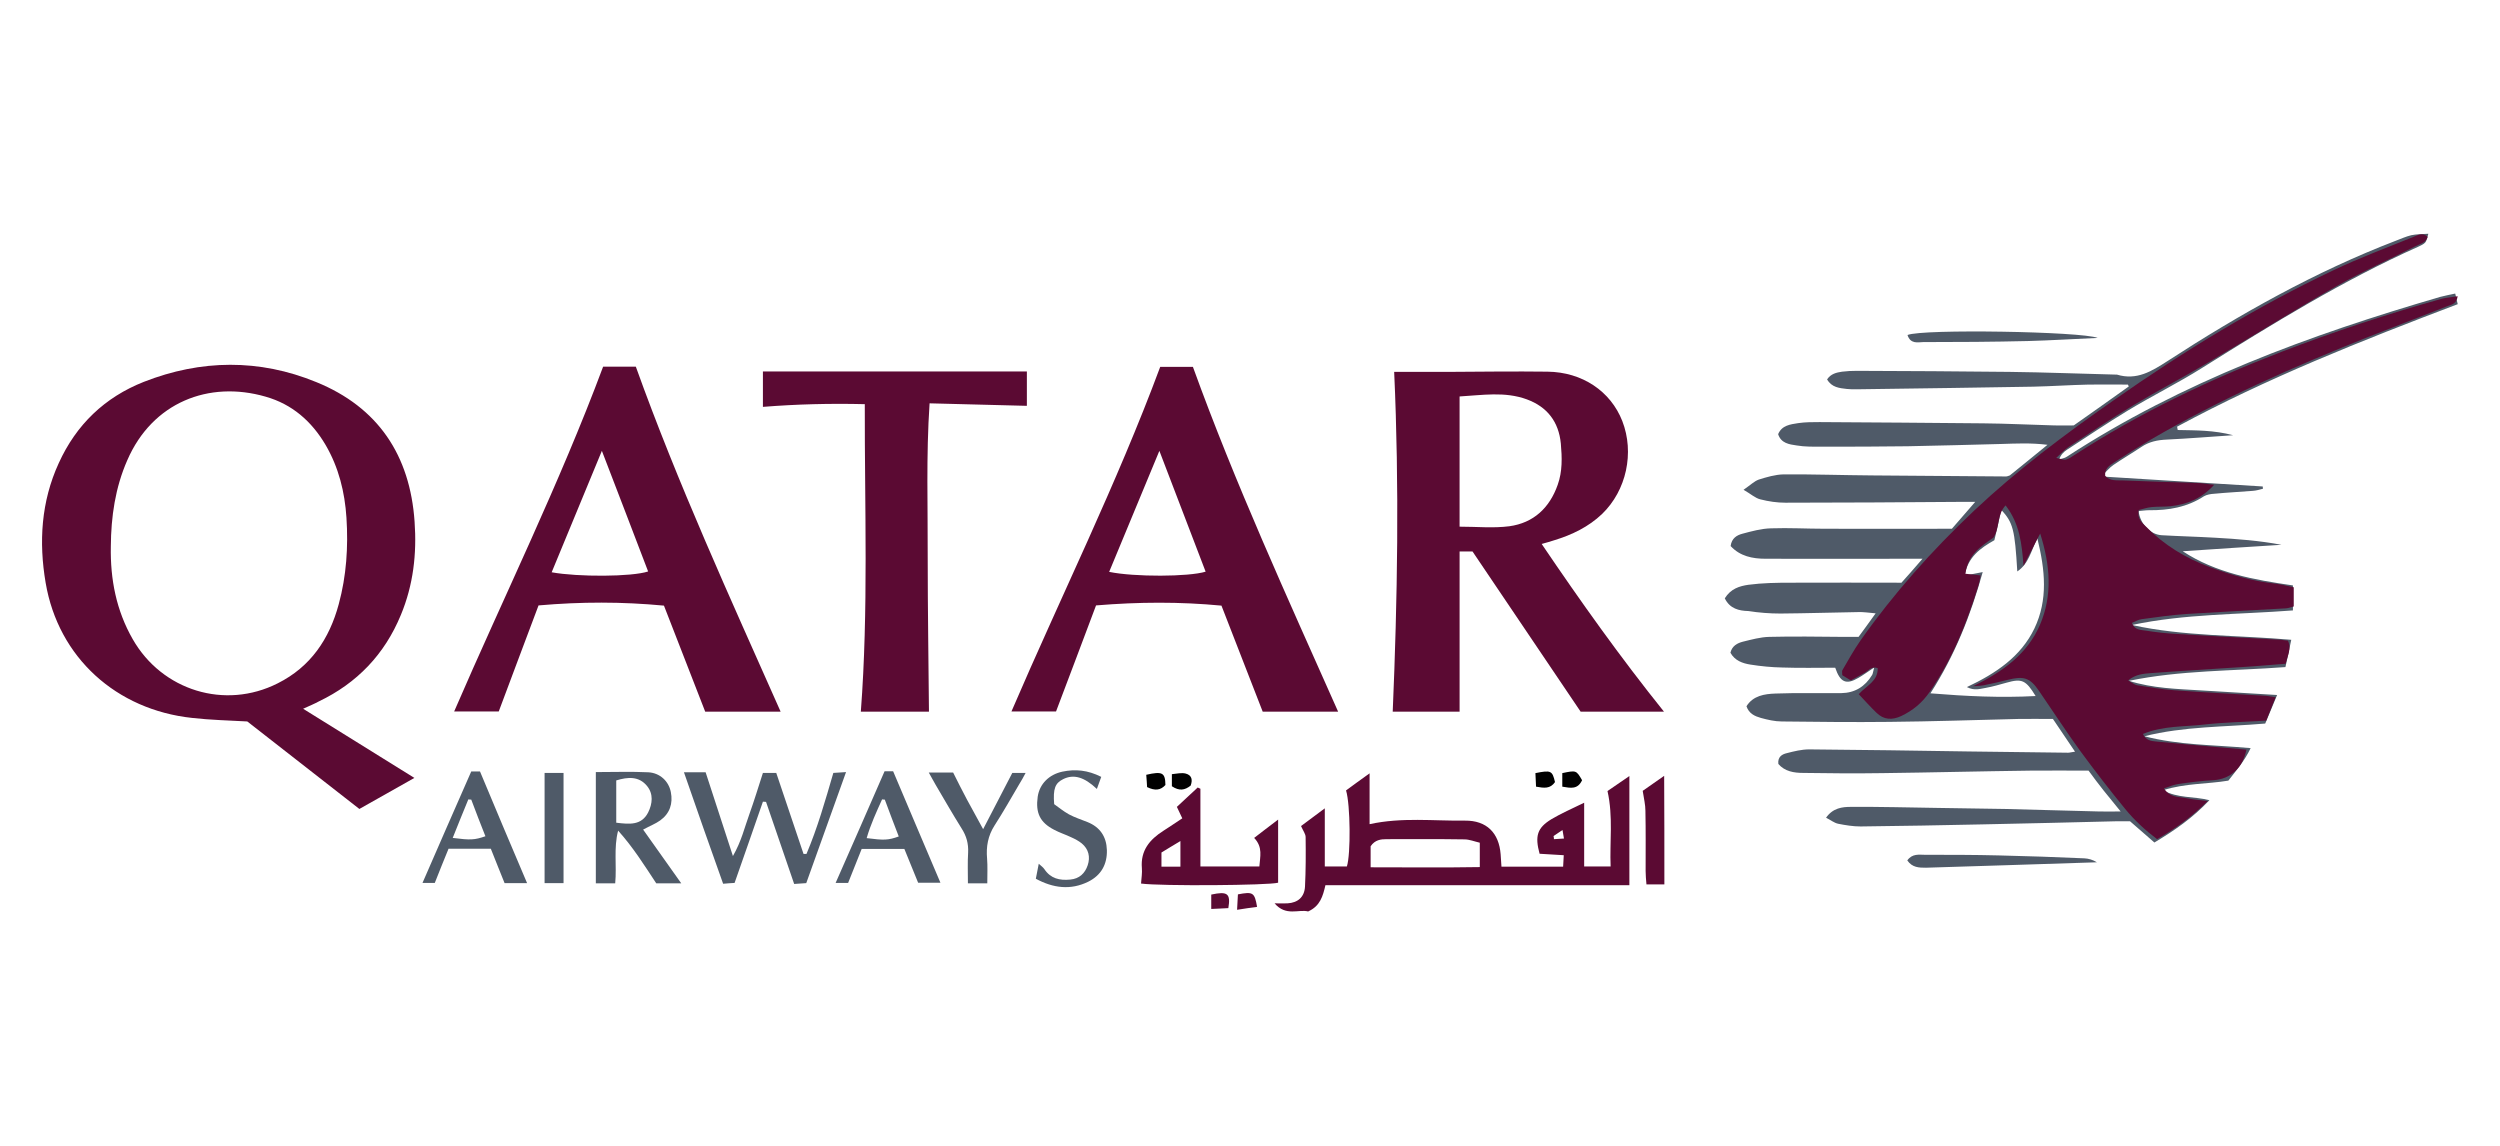 <svg xmlns="http://www.w3.org/2000/svg" xmlns:xlink="http://www.w3.org/1999/xlink" id="Layer_1" x="0px" y="0px" viewBox="0 0 120 55" style="enable-background:new 0 0 120 55;" xml:space="preserve"><style type="text/css">	.st0{fill:#4F5A68;}	.st1{fill:#5B0A33;}</style><g>	<path class="st0" d="M82.79,28.72c0.29-0.47,0.72-0.59,1.13-0.65c0.68-0.09,1.36-0.1,2.05-0.1c1.74-0.01,3.47,0,5.3,0  c0.27-0.3,0.59-0.66,1.01-1.15c-0.38,0-0.61,0-0.83,0c-2.23,0-4.47,0.01-6.7,0c-0.63,0-1.23-0.12-1.68-0.61  c0.05-0.38,0.3-0.52,0.56-0.59c0.45-0.12,0.92-0.25,1.38-0.26c0.86-0.03,1.72,0.02,2.57,0.02c2,0.01,3.99,0,6.11,0  c0.31-0.36,0.7-0.8,1.12-1.29c-0.24,0-0.49,0-0.74,0c-2.79,0.02-5.58,0.04-8.37,0.04c-0.4,0-0.81-0.06-1.2-0.16  c-0.25-0.06-0.46-0.26-0.81-0.46c0.32-0.22,0.51-0.41,0.73-0.49c0.38-0.12,0.79-0.24,1.19-0.25c1.42-0.01,2.83,0.04,4.25,0.05  c2.15,0.02,4.29,0.03,6.44,0.05c0.04,0,0.08-0.02,0.17-0.05c0.55-0.44,1.12-0.91,1.81-1.47c-0.82-0.1-1.51-0.06-2.2-0.04  c-1.5,0.04-3,0.08-4.51,0.11c-1.37,0.02-2.75,0.02-4.12,0.02c-0.41,0-0.82,0.01-1.22-0.06c-0.34-0.05-0.74-0.1-0.88-0.54  c0.18-0.43,0.59-0.47,0.96-0.53c0.34-0.05,0.69-0.05,1.03-0.05c2.62,0.02,5.24,0.03,7.86,0.06c1.14,0.01,2.27,0.07,3.41,0.1  c0.3,0.01,0.6,0,0.93,0c0.88-0.62,1.76-1.24,2.64-1.87c-0.01-0.03-0.03-0.06-0.04-0.09c-0.63,0-1.27-0.01-1.9,0  c-0.88,0.02-1.76,0.08-2.64,0.1c-2.68,0.05-5.37,0.08-8.05,0.12c-0.3,0-0.6,0.02-0.9-0.01c-0.35-0.04-0.73-0.07-0.95-0.46  c0.18-0.27,0.45-0.33,0.72-0.37c0.23-0.03,0.47-0.04,0.71-0.04c2.45,0.01,4.9,0.02,7.34,0.05c1.7,0.02,3.39,0.09,5.08,0.13  c0.02,0,0.04,0,0.06,0c0.95,0.29,1.67-0.16,2.43-0.65c3.48-2.26,7.09-4.29,10.97-5.78c0.24-0.09,0.48-0.2,0.73-0.26  c0.24-0.05,0.49-0.05,0.82-0.07c-0.07,0.21-0.08,0.34-0.15,0.42c-0.08,0.09-0.21,0.14-0.33,0.2c-3.64,1.63-7.01,3.71-10.38,5.82  c-1.16,0.73-2.4,1.34-3.57,2.05c-0.99,0.6-1.95,1.25-2.92,1.88c-0.15,0.1-0.29,0.23-0.37,0.46c0.13-0.04,0.27-0.06,0.37-0.13  c5.53-3.6,11.64-5.84,17.92-7.67c0.22-0.06,0.45-0.1,0.72-0.16c0.04,0.18,0.07,0.31,0.12,0.51c-4.61,1.75-9.16,3.55-13.47,5.88  c0.01,0.05,0.02,0.11,0.03,0.16c0.44,0.01,0.88,0.01,1.31,0.04c0.45,0.03,0.89,0.09,1.35,0.21c-1.06,0.07-2.13,0.16-3.19,0.21  c-0.44,0.02-0.84,0.1-1.21,0.35c-0.45,0.3-0.91,0.57-1.35,0.87c-0.18,0.12-0.32,0.3-0.58,0.55c2.69,0.17,5.22,0.32,7.75,0.48  c0,0.04,0.01,0.07,0.01,0.11c-0.16,0.04-0.32,0.09-0.48,0.1c-0.62,0.05-1.24,0.08-1.86,0.14c-0.17,0.01-0.35,0.04-0.49,0.12  c-0.81,0.53-1.7,0.68-2.64,0.67c-0.17,0-0.33,0.03-0.5,0.04c0.08,0.63,0.56,1.12,1.1,1.16c0.86,0.05,1.71,0.07,2.57,0.12  c1.07,0.06,2.13,0.14,3.19,0.34c-1.58,0.1-3.16,0.2-4.74,0.31c1.6,1.05,3.43,1.37,5.29,1.64c0,0.4,0,0.78,0,1.2  c-2.59,0.2-5.19,0.16-7.73,0.7c2.5,0.55,5.06,0.48,7.65,0.71c-0.1,0.47-0.18,0.87-0.28,1.31c-2.54,0.19-5.05,0.15-7.51,0.66  c1.14,0.36,2.32,0.39,3.48,0.46c1.17,0.07,2.35,0.14,3.63,0.22c-0.21,0.51-0.39,0.93-0.57,1.37c-1.96,0.17-3.9,0.13-5.8,0.61  c1.65,0.43,3.34,0.41,5.1,0.57c-0.29,0.61-0.69,1.07-1.07,1.56c-1.01,0.17-2.04,0.12-3.14,0.46c0.73,0.4,1.46,0.28,2.23,0.48  c-0.8,0.85-1.67,1.45-2.64,2.03c-0.37-0.32-0.74-0.65-1.17-1.02c-0.16,0-0.4,0-0.63,0c-2.15,0.05-4.29,0.11-6.44,0.15  c-1.95,0.04-3.91,0.08-5.86,0.1c-0.36,0-0.73-0.06-1.08-0.13c-0.19-0.04-0.36-0.18-0.58-0.29c0.33-0.47,0.78-0.52,1.19-0.52  c1.39-0.01,2.79,0.03,4.18,0.05c1.07,0.02,2.15,0.03,3.22,0.05c1.5,0.04,3,0.08,4.5,0.12c0.3,0.01,0.6,0,1.05,0  c-0.32-0.4-0.57-0.7-0.82-1.01c-0.24-0.3-0.47-0.61-0.72-0.95c-0.93,0-1.87-0.01-2.81,0c-2.36,0.03-4.72,0.09-7.08,0.12  c-1.27,0.02-2.53,0.01-3.8-0.01c-0.45,0-0.89-0.07-1.2-0.43c-0.04-0.35,0.19-0.47,0.41-0.52c0.35-0.09,0.71-0.18,1.07-0.18  c2.55,0.02,5.11,0.06,7.66,0.1c1.59,0.02,3.18,0.04,4.77,0.06c0.08,0,0.16-0.03,0.33-0.05c-0.39-0.57-0.74-1.1-1.06-1.57  c-0.61,0-1.14-0.01-1.68,0c-2.06,0.05-4.12,0.12-6.18,0.14c-1.72,0.02-3.43,0-5.15-0.02c-0.34,0-0.68-0.08-1.01-0.17  c-0.28-0.08-0.57-0.2-0.69-0.56c0.32-0.51,0.86-0.59,1.39-0.61c1.05-0.04,2.1-0.01,3.16-0.02c0.65-0.01,1.14-0.31,1.48-0.87  c0.04-0.06,0.04-0.15,0.1-0.36c-0.32,0.21-0.53,0.37-0.76,0.5c-0.58,0.34-0.87,0.22-1.11-0.49c-0.83,0-1.69,0.02-2.54-0.01  c-0.51-0.01-1.03-0.06-1.53-0.14c-0.38-0.06-0.75-0.19-0.96-0.57c0.08-0.33,0.33-0.46,0.6-0.53c0.41-0.1,0.84-0.22,1.26-0.23  c1.18-0.03,2.36-0.01,3.54,0c0.24,0,0.47,0,0.75,0c0.25-0.34,0.5-0.68,0.82-1.13c-0.35-0.03-0.59-0.07-0.84-0.06  c-1.24,0.02-2.49,0.06-3.73,0.07c-0.51,0-1.03-0.04-1.54-0.12C83.48,29.32,83.03,29.22,82.79,28.72z M95.73,25.93  c-0.67,0.38-1.27,0.8-1.43,1.7c0.32-0.06,0.57-0.11,0.87-0.17c-0.58,2.08-1.34,4-2.51,5.82c1.72,0.14,3.36,0.22,5.05,0.13  c-0.47-0.77-0.66-0.85-1.4-0.64c-0.33,0.09-0.66,0.19-1,0.25c-0.26,0.04-0.53,0.15-0.9-0.04c1.4-0.66,2.59-1.46,3.24-2.81  c0.66-1.38,0.52-2.8,0.14-4.34c-0.3,0.62-0.41,1.23-0.96,1.6c-0.12-2.01-0.2-2.34-0.77-2.96C95.96,24.96,95.85,25.42,95.73,25.93z"></path>	<g>		<path class="st1" d="M14.55,34.02c1.82,1.13,3.54,2.2,5.34,3.32c-0.9,0.51-1.74,0.98-2.64,1.49c-1.78-1.39-3.59-2.8-5.38-4.2   c-0.9-0.05-1.77-0.07-2.65-0.17c-3.63-0.39-6.42-2.89-7.03-6.49c-0.33-1.94-0.22-3.89,0.63-5.74c0.84-1.85,2.21-3.16,4.08-3.9   c2.75-1.08,5.55-1.11,8.28,0.01c2.97,1.21,4.5,3.51,4.72,6.7c0.11,1.54-0.06,3.04-0.66,4.48c-0.78,1.89-2.1,3.27-3.94,4.15   C15.1,33.78,14.88,33.87,14.55,34.02z M5.32,26.23c-0.03,1.57,0.26,3.07,1.05,4.45c1.41,2.47,4.43,3.4,6.96,2.12   c1.58-0.79,2.48-2.13,2.93-3.8c0.37-1.36,0.46-2.75,0.37-4.15c-0.08-1.23-0.37-2.41-1-3.49c-0.67-1.14-1.61-1.96-2.88-2.32   c-2.73-0.79-5.44,0.28-6.64,3.05C5.53,23.41,5.33,24.8,5.32,26.23z"></path>		<path class="st1" d="M66.92,17.85c0.95,0,1.81,0,2.66,0c1.57-0.01,3.14-0.03,4.7-0.01c1.67,0.02,3.03,0.94,3.59,2.37   c0.59,1.52,0.2,3.33-0.97,4.46c-0.65,0.62-1.44,1-2.29,1.26c-0.18,0.06-0.36,0.11-0.61,0.18c1.87,2.76,3.76,5.42,5.87,8.05   c-1.39,0-2.68,0-4,0c-1.71-2.54-3.45-5.12-5.19-7.69c-0.24,0-0.42,0-0.62,0c0,2.58,0,5.13,0,7.69c-1.05,0-2.09,0-3.21,0   C67.08,28.75,67.17,23.33,66.92,17.85z M70.06,25.28c0.82,0,1.62,0.08,2.39-0.02c1.16-0.16,1.93-0.88,2.32-1.99   c0.23-0.64,0.21-1.31,0.15-1.98c-0.1-1.04-0.65-1.76-1.63-2.12c-1.06-0.39-2.15-0.2-3.23-0.14   C70.06,21.16,70.06,23.19,70.06,25.28z"></path>		<path class="st1" d="M64.23,34.16c-1.24,0-2.39,0-3.62,0c-0.65-1.66-1.31-3.37-1.98-5.09c-2-0.19-3.97-0.18-6.02-0.01   c-0.64,1.69-1.27,3.39-1.92,5.09c-0.68,0-1.38,0-2.14,0c2.37-5.52,5.04-10.89,7.14-16.54c0.5,0,1.01,0,1.57,0   C59.29,23.22,61.78,28.65,64.23,34.16z M53.24,27.45c1.21,0.25,3.82,0.24,4.63-0.01c-0.72-1.89-1.45-3.78-2.22-5.8   C54.82,23.65,54.04,25.52,53.24,27.45z"></path>		<path class="st1" d="M37.47,34.16c-1.24,0-2.39,0-3.62,0c-0.65-1.66-1.31-3.37-1.98-5.09c-2.01-0.19-3.97-0.19-6.02-0.01   c-0.64,1.69-1.27,3.39-1.91,5.09c-0.69,0-1.38,0-2.14,0c2.39-5.53,5.05-10.92,7.15-16.55c0.52,0,1.03,0,1.57,0   C32.54,23.23,35.02,28.64,37.47,34.16z M31.11,27.43c-0.72-1.88-1.44-3.77-2.22-5.79c-0.85,2.05-1.62,3.93-2.41,5.83   C27.75,27.7,30.33,27.69,31.11,27.43z"></path>		<path class="st1" d="M49.29,17.83c0,0.55,0,1.08,0,1.65c-1.53-0.04-3.07-0.08-4.67-0.12c-0.17,2.53-0.08,4.99-0.09,7.45   c0,2.44,0.04,4.89,0.06,7.35c-1.02,0-2.1,0-3.27,0c0.37-4.88,0.18-9.78,0.19-14.76c-1.66-0.04-3.26,0-4.89,0.13   c0-0.59,0-1.13,0-1.7C40.83,17.83,45.04,17.83,49.29,17.83z"></path>	</g>	<g>		<path class="st0" d="M32.83,37.07c0.39,0,0.69,0,1.04,0c0.42,1.29,0.84,2.58,1.31,4.02c0.41-0.71,0.56-1.38,0.79-2.01   c0.23-0.64,0.43-1.3,0.65-1.98c0.21,0,0.41,0,0.64,0c0.44,1.3,0.87,2.59,1.31,3.89c0.05,0,0.09,0,0.14,0   c0.53-1.25,0.9-2.55,1.29-3.89c0.19-0.01,0.37-0.02,0.61-0.04c-0.65,1.8-1.27,3.54-1.91,5.33c-0.17,0.01-0.35,0.02-0.58,0.04   c-0.46-1.33-0.9-2.63-1.35-3.94c-0.05,0-0.1-0.01-0.15-0.01c-0.45,1.29-0.89,2.57-1.36,3.9c-0.16,0.01-0.35,0.02-0.55,0.04   C34.07,40.64,33.46,38.88,32.83,37.07z"></path>		<path class="st0" d="M28.6,37.06c0.87,0,1.7-0.03,2.52,0.01c0.56,0.03,0.98,0.43,1.08,0.95c0.11,0.55-0.05,1.03-0.51,1.36   c-0.22,0.16-0.49,0.26-0.82,0.44c0.6,0.85,1.2,1.69,1.83,2.58c-0.42,0-0.79,0-1.2,0c-0.56-0.85-1.11-1.73-1.83-2.53   c-0.22,0.84-0.06,1.68-0.14,2.53c-0.34,0-0.62,0-0.93,0C28.6,40.61,28.6,38.87,28.6,37.06z M29.58,39.49   c0.65,0.08,1.21,0.13,1.53-0.49c0.21-0.42,0.26-0.89-0.05-1.27c-0.39-0.48-0.92-0.44-1.48-0.27   C29.58,38.14,29.58,38.79,29.58,39.49z"></path>		<path class="st0" d="M25.3,42.39c-0.39,0-0.72,0-1.08,0c-0.21-0.53-0.43-1.06-0.66-1.65c-0.66,0-1.32,0-2.03,0   c-0.22,0.53-0.43,1.06-0.66,1.64c-0.16,0-0.34,0-0.59,0c0.78-1.8,1.55-3.55,2.34-5.35c0.13,0,0.29,0,0.42,0   C23.78,38.81,24.53,40.58,25.3,42.39z M22.62,38.38c-0.05,0-0.09,0-0.14-0.01c-0.25,0.61-0.5,1.22-0.75,1.85   c0.85,0.11,1.05,0.1,1.57-0.08C23.07,39.56,22.84,38.97,22.62,38.38z"></path>		<path class="st0" d="M42.46,37.02c0.12,0,0.26,0,0.41,0c0.75,1.76,1.49,3.53,2.27,5.35c-0.36,0-0.69,0-1.07,0   c-0.2-0.49-0.42-1.02-0.66-1.62c-0.66,0-1.33,0-2.05,0c-0.22,0.54-0.43,1.08-0.65,1.63c-0.18,0-0.36,0-0.6,0   C40.91,40.57,41.68,38.81,42.46,37.02z M42.47,38.38c-0.04,0-0.09,0-0.13-0.01c-0.27,0.6-0.55,1.2-0.74,1.86   c0.84,0.11,1.04,0.1,1.54-0.08C42.91,39.56,42.69,38.97,42.47,38.38z"></path>		<path class="st0" d="M52.86,37.29c-0.08,0.22-0.14,0.39-0.21,0.58c-0.61-0.58-1.12-0.72-1.62-0.47c-0.38,0.19-0.49,0.45-0.43,1.2   c0.2,0.14,0.44,0.34,0.71,0.49c0.28,0.15,0.59,0.25,0.89,0.37c0.6,0.24,0.91,0.7,0.93,1.34c0.02,0.68-0.27,1.21-0.89,1.52   c-0.85,0.42-1.69,0.31-2.52-0.14c0.05-0.24,0.09-0.45,0.14-0.72c0.12,0.11,0.21,0.17,0.27,0.26c0.3,0.45,0.73,0.55,1.24,0.5   c0.44-0.04,0.71-0.3,0.84-0.69c0.13-0.39,0.05-0.77-0.29-1.05c-0.15-0.12-0.32-0.21-0.5-0.29c-0.27-0.13-0.56-0.22-0.82-0.36   c-0.68-0.35-0.9-0.81-0.79-1.59c0.09-0.61,0.54-1.06,1.18-1.2C51.61,36.91,52.21,36.96,52.86,37.29z"></path>		<path class="st0" d="M47.39,42.4c-0.32,0-0.59,0-0.93,0c0-0.51-0.02-1,0.01-1.48c0.02-0.43-0.08-0.79-0.31-1.15   c-0.43-0.69-0.84-1.4-1.25-2.1c-0.11-0.18-0.2-0.37-0.33-0.59c0.42,0,0.78,0,1.17,0c0.22,0.44,0.44,0.88,0.67,1.31   c0.23,0.43,0.47,0.85,0.77,1.41c0.5-0.97,0.94-1.82,1.4-2.7c0.17,0,0.38,0,0.64,0c-0.11,0.21-0.2,0.37-0.3,0.53   c-0.39,0.66-0.77,1.34-1.19,1.99c-0.32,0.5-0.41,1.02-0.36,1.59C47.41,41.58,47.39,41.96,47.39,42.4z"></path>		<path class="st0" d="M27.05,42.39c-0.3,0-0.59,0-0.91,0c0-1.76,0-3.5,0-5.29c0.28,0,0.57,0,0.91,0   C27.05,38.84,27.05,40.6,27.05,42.39z"></path>	</g>	<path class="st0" d="M91.55,41.3c0.24-0.34,0.57-0.27,0.85-0.27c1.18,0,2.36,0,3.54,0.03c1.37,0.03,2.74,0.08,4.11,0.14  c0.2,0.01,0.41,0.07,0.6,0.19c-1.45,0.05-2.9,0.09-4.35,0.14c-1.28,0.04-2.57,0.08-3.85,0.12C92.12,41.65,91.79,41.65,91.55,41.3z"></path>	<path class="st0" d="M91.56,16.08c0.72-0.3,8.35-0.17,9.13,0.14c-1.14,0.05-2.25,0.12-3.36,0.15c-1.67,0.04-3.34,0.05-5.02,0.05  C92.05,16.43,91.7,16.52,91.56,16.08z"></path>	<path d="M55.02,37.19c0.78-0.18,0.91-0.1,0.92,0.49c-0.23,0.25-0.49,0.29-0.88,0.1C55.05,37.62,55.04,37.41,55.02,37.19z"></path>	<path d="M74.64,37.54c-0.23,0.33-0.52,0.29-0.91,0.22c-0.01-0.22-0.02-0.44-0.03-0.65C74.45,36.96,74.51,36.99,74.64,37.54z"></path>	<path d="M56.25,37.74c0-0.17,0-0.33,0-0.58c0.23-0.02,0.46-0.08,0.66-0.03c0.31,0.08,0.34,0.32,0.24,0.58  C56.87,37.93,56.61,37.98,56.25,37.74z"></path>	<path d="M75.94,37.45c-0.21,0.45-0.54,0.38-0.95,0.31c0-0.24,0-0.45,0-0.65C75.66,36.97,75.66,36.97,75.94,37.45z"></path>	<g>		<path class="st1" d="M64.61,37.94c0.36-0.26,0.69-0.51,1.13-0.82c0,0.88,0,1.64,0,2.44c1.56-0.34,3.07-0.15,4.58-0.17   c1.04-0.01,1.63,0.59,1.71,1.61c0.01,0.19,0.03,0.38,0.04,0.6c1,0,1.96,0,2.96,0c0.01-0.18,0.02-0.34,0.03-0.55   c-0.42-0.03-0.79-0.05-1.16-0.07c-0.23-0.85-0.12-1.24,0.57-1.66c0.47-0.28,0.98-0.5,1.57-0.79c0,1.09,0,2.05,0,3.06   c0.43,0,0.8,0,1.27,0c-0.05-1.19,0.13-2.37-0.15-3.62c0.29-0.2,0.63-0.43,1.05-0.72c0,1.8,0,3.48,0,5.24c-2.45,0-4.87,0-7.29,0   c-2.42,0-4.84,0-7.3,0c-0.12,0.52-0.25,1-0.83,1.26c-0.45-0.12-1.06,0.25-1.61-0.39c0.29,0,0.46,0.01,0.62,0   c0.5-0.03,0.81-0.3,0.84-0.8c0.04-0.79,0.04-1.59,0.03-2.38c0-0.15-0.12-0.3-0.22-0.53c0.32-0.24,0.67-0.5,1.14-0.85   c0,1.01,0,1.87,0,2.79c0.4,0,0.73,0,1.06,0C64.84,41.01,64.82,38.62,64.61,37.94z M65.79,41.63c1.78,0,3.5,0.02,5.24-0.01   c0-0.43,0-0.76,0-1.17c-0.26-0.06-0.5-0.16-0.74-0.16c-1.24-0.02-2.49-0.01-3.73-0.01c-0.28,0-0.56,0.03-0.77,0.34   C65.79,40.89,65.79,41.21,65.79,41.63z M74.57,40.13c0.01,0.05,0.02,0.1,0.02,0.15c0.15-0.01,0.3-0.02,0.48-0.03   c-0.03-0.15-0.04-0.25-0.07-0.41C74.83,39.95,74.7,40.04,74.57,40.13z"></path>		<path class="st1" d="M54.77,42.41c0.02-0.27,0.06-0.51,0.04-0.74c-0.07-0.84,0.37-1.37,1.03-1.79c0.3-0.19,0.59-0.39,0.91-0.6   c-0.1-0.22-0.17-0.37-0.26-0.55c0.33-0.31,0.66-0.62,1-0.93c0.04,0.02,0.09,0.04,0.13,0.06c0,1.23,0,2.46,0,3.73   c0.98,0,1.89,0,2.83,0c0.03-0.47,0.18-0.92-0.25-1.37c0.37-0.29,0.72-0.55,1.15-0.88c0,1.1,0,2.06,0,3.03   C60.9,42.5,55.71,42.54,54.77,42.41z M56.66,41.6c0-0.43,0-0.78,0-1.23c-0.36,0.22-0.64,0.38-0.91,0.55c0,0.26,0,0.46,0,0.68   C56.06,41.6,56.33,41.6,56.66,41.6z"></path>		<path class="st1" d="M79.89,42.45c-0.3,0-0.55,0-0.86,0c-0.02-0.23-0.04-0.44-0.04-0.64c0-0.96,0.01-1.93-0.01-2.89   c0-0.29-0.07-0.57-0.13-0.96c0.27-0.19,0.61-0.43,1.03-0.72C79.89,39.02,79.89,40.69,79.89,42.45z"></path>		<path class="st1" d="M60.34,43.53c-0.31,0.04-0.58,0.08-0.96,0.14c0.02-0.32,0.03-0.54,0.04-0.74   C60.15,42.79,60.22,42.84,60.34,43.53z"></path>		<path class="st1" d="M58.96,43.59c-0.26,0.01-0.5,0.03-0.82,0.04c0-0.27,0-0.49,0-0.69C58.92,42.77,59.08,42.89,58.96,43.59z"></path>	</g>	<path class="st1" d="M106.28,23.27c-0.62,0.68-1.32,0.94-2.1,1.03c-0.3,0.03-0.6,0.01-0.9,0.04c-0.22,0.02-0.44,0.1-0.62,0.14  c-0.09,0.41,0.15,0.6,0.34,0.79c0.87,0.89,1.91,1.52,3.07,1.95c1.03,0.38,2.08,0.68,3.18,0.8c0.27,0.03,0.54,0.11,0.85,0.17  c0,0.31,0,0.6,0,0.92c-0.13,0.03-0.24,0.08-0.37,0.09c-1.59,0.09-3.17,0.17-4.76,0.27c-0.73,0.05-1.45,0.15-2.17,0.25  c-0.16,0.02-0.3,0.11-0.47,0.18c0.14,0.36,0.43,0.33,0.67,0.37c0.49,0.08,0.98,0.13,1.47,0.16c1.67,0.1,3.34,0.19,5.01,0.28  c0.1,0.01,0.21,0.03,0.34,0.04c0.18,0.38-0.01,0.71-0.11,1.11c-0.7,0.05-1.4,0.12-2.1,0.16c-1.46,0.1-2.91,0.18-4.37,0.29  c-0.35,0.03-0.72,0.05-1.09,0.35c0.18,0.1,0.29,0.2,0.42,0.23c0.59,0.09,1.19,0.2,1.78,0.24c1.48,0.11,2.96,0.18,4.43,0.27  c0.12,0.01,0.24,0.04,0.45,0.07c-0.16,0.4-0.3,0.75-0.45,1.12c-1.03,0.06-2.02,0.08-2.99,0.19c-0.96,0.11-1.96,0.05-2.93,0.45  c0.15,0.31,0.39,0.34,0.61,0.36c0.98,0.1,1.96,0.18,2.95,0.27c0.47,0.04,0.94,0.08,1.41,0.12c-0.18,0.9-0.78,1.42-1.59,1.47  c-0.56,0.03-1.11,0.1-1.66,0.18c-0.22,0.03-0.44,0.12-0.71,0.21c0.28,0.44,0.67,0.4,1,0.46c0.33,0.07,0.68,0.1,1.1,0.15  c-0.75,0.75-1.54,1.32-2.43,1.83c-0.57-0.43-1.09-0.91-1.53-1.45c-0.75-0.91-1.47-1.85-2.17-2.8c-0.68-0.94-1.31-1.91-1.97-2.87  c-0.43-0.63-0.73-0.72-1.49-0.53c-0.39,0.1-0.79,0.19-1.19,0.27c-0.1,0.02-0.21,0.02-0.48,0.04c1.45-0.71,2.61-1.56,3.21-2.95  c0.6-1.4,0.5-2.83,0.01-4.38c-0.3,0.59-0.55,1.07-0.8,1.55c-0.08-1.04-0.18-2.02-0.86-2.9c-0.43,0.45-0.27,1.06-0.58,1.54  c-0.57,0.41-1.23,0.8-1.35,1.74c0.24,0.03,0.46,0.05,0.73,0.08c-0.03,0.15-0.05,0.31-0.1,0.47c-0.56,1.81-1.26,3.56-2.35,5.13  c-0.35,0.51-0.81,0.89-1.36,1.15c-0.43,0.2-0.84,0.19-1.19-0.16c-0.29-0.28-0.56-0.58-0.85-0.89c0.37-0.41,0.93-0.62,0.91-1.25  c-0.32-0.11-0.45,0.14-0.65,0.24c-0.21,0.11-0.41,0.23-0.64,0.35c-0.15-0.09-0.29-0.18-0.41-0.25c0-0.11-0.02-0.18,0-0.23  c0.28-0.48,0.55-0.97,0.87-1.43c1.6-2.27,3.44-4.33,5.46-6.24c2.07-1.95,4.34-3.65,6.66-5.27c3.36-2.36,6.86-4.5,10.57-6.26  c1.26-0.6,2.57-1.09,3.86-1.61c0.2-0.08,0.43-0.23,0.68,0c-0.08,0.29-0.36,0.33-0.57,0.44c-1.28,0.65-2.6,1.24-3.85,1.95  c-2.09,1.19-4.13,2.47-6.2,3.69c-1.16,0.69-2.36,1.31-3.52,2.01c-1.05,0.63-2.06,1.31-3.09,1.99c-0.18,0.12-0.34,0.29-0.6,0.53  c0.25,0.05,0.37,0.11,0.47,0.08c0.14-0.04,0.27-0.13,0.39-0.21c3.13-2.03,6.48-3.62,9.95-4.96c2.52-0.97,5.09-1.82,7.7-2.55  c0.23-0.06,0.47-0.07,0.76-0.12c-0.06,0.38-0.3,0.4-0.48,0.47c-1.26,0.5-2.52,0.97-3.78,1.47c-3.59,1.43-7.13,2.99-10.47,4.94  c-0.59,0.35-1.17,0.71-1.75,1.09c-0.23,0.15-0.48,0.3-0.44,0.65c0.23,0.26,0.55,0.21,0.84,0.22c1.24,0.05,2.49,0.09,3.73,0.13  C105.81,23.21,105.99,23.24,106.28,23.27z"></path></g></svg>